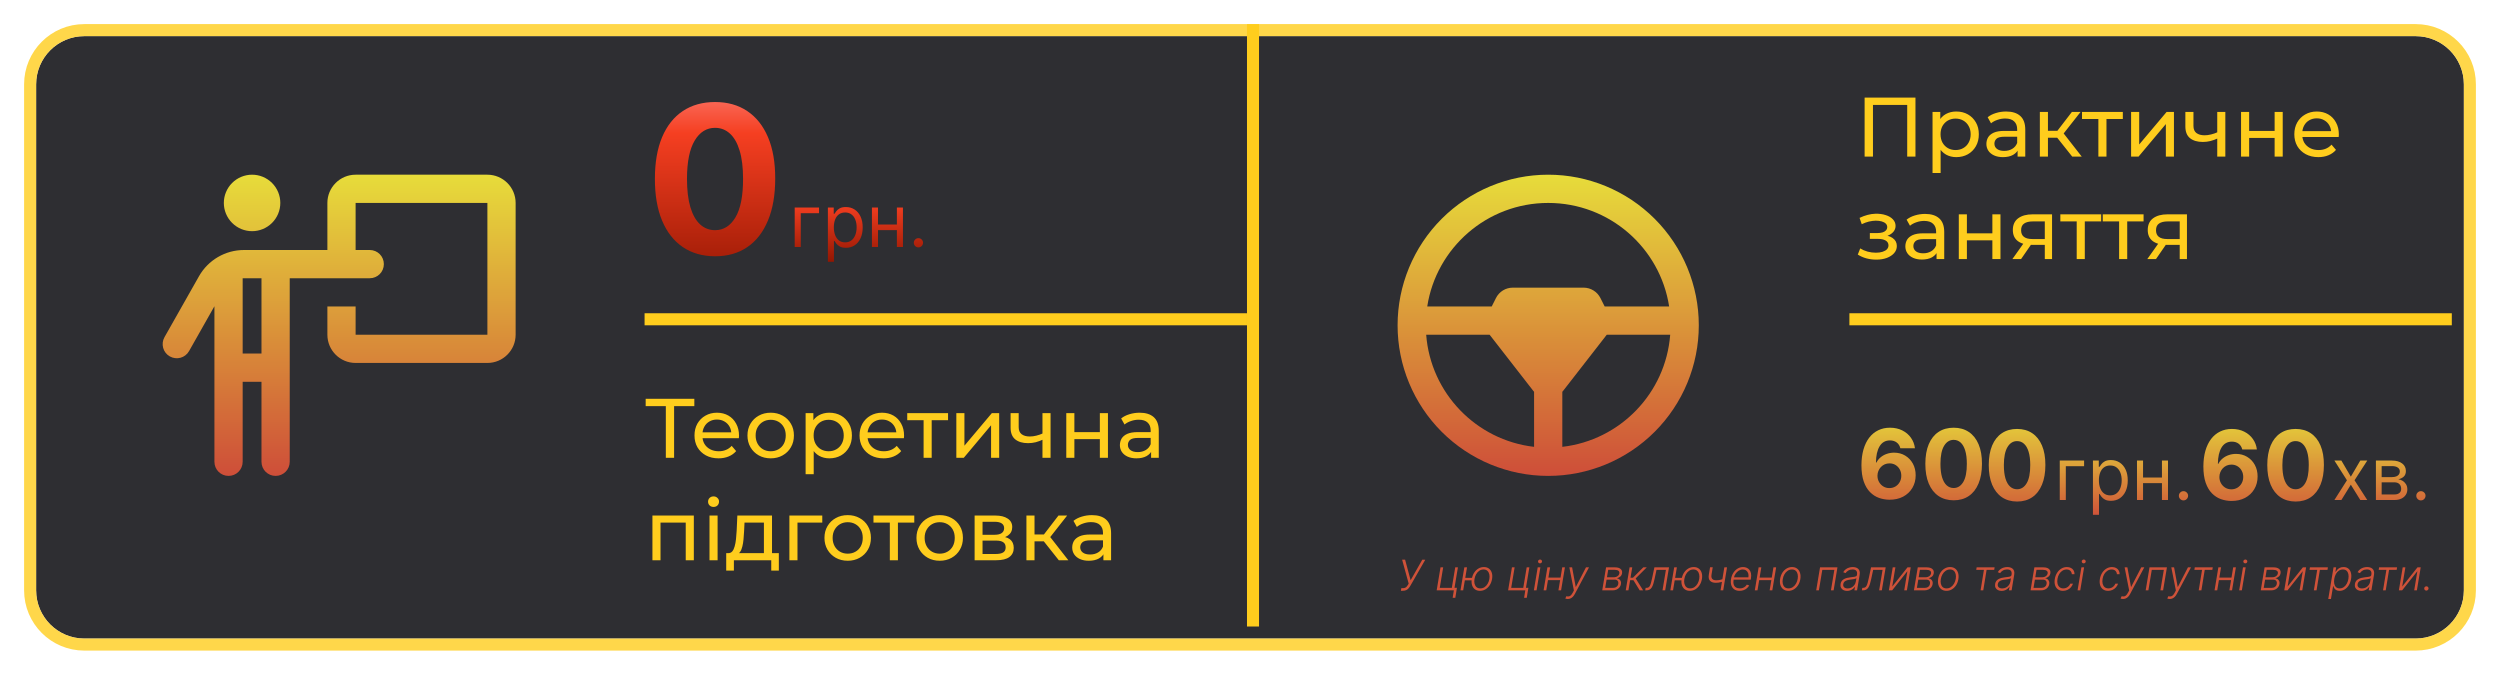 <svg width="415" height="112" viewBox="0 0 415 112" fill="none" xmlns="http://www.w3.org/2000/svg">
<g clip-path="url(#clip0_8_2)">
<g filter="url(#filter0_d_8_2)">
<path d="M401 4H14C9.582 4 6 7.582 6 12V96C6 100.418 9.582 104 14 104H401C405.418 104 409 100.418 409 96V12C409 7.582 405.418 4 401 4Z" fill="#2E2E32"/>
<path d="M401 3H14C9.029 3 5 7.029 5 12V96C5 100.971 9.029 105 14 105H401C405.971 105 410 100.971 410 96V12C410 7.029 405.971 3 401 3Z" stroke="#FFCD1D" stroke-opacity="0.8" stroke-width="2"/>
</g>
<path d="M208 4V104" stroke="#FFCD1D" stroke-width="2"/>
<path d="M107 53H207" stroke="#FFCD1D" stroke-width="2"/>
<path d="M307 53H407" stroke="#FFCD1D" stroke-width="2"/>
<path d="M309.526 26V16.2H317.968V26H316.596V17.054L316.932 17.418H310.562L310.912 17.054V26H309.526ZM324.734 26.084C324.118 26.084 323.553 25.944 323.04 25.664C322.536 25.375 322.13 24.95 321.822 24.39C321.523 23.83 321.374 23.13 321.374 22.29C321.374 21.45 321.519 20.75 321.808 20.19C322.107 19.63 322.508 19.21 323.012 18.93C323.525 18.65 324.099 18.51 324.734 18.51C325.462 18.51 326.106 18.669 326.666 18.986C327.226 19.303 327.669 19.747 327.996 20.316C328.323 20.876 328.486 21.534 328.486 22.29C328.486 23.046 328.323 23.709 327.996 24.278C327.669 24.847 327.226 25.291 326.666 25.608C326.106 25.925 325.462 26.084 324.734 26.084ZM320.8 28.716V18.58H322.088V20.582L322.004 22.304L322.144 24.026V28.716H320.8ZM324.622 24.908C325.098 24.908 325.523 24.801 325.896 24.586C326.279 24.371 326.577 24.068 326.792 23.676C327.016 23.275 327.128 22.813 327.128 22.29C327.128 21.758 327.016 21.301 326.792 20.918C326.577 20.526 326.279 20.223 325.896 20.008C325.523 19.793 325.098 19.686 324.622 19.686C324.155 19.686 323.731 19.793 323.348 20.008C322.975 20.223 322.676 20.526 322.452 20.918C322.237 21.301 322.13 21.758 322.13 22.29C322.13 22.813 322.237 23.275 322.452 23.676C322.676 24.068 322.975 24.371 323.348 24.586C323.731 24.801 324.155 24.908 324.622 24.908ZM334.92 26V24.432L334.85 24.138V21.464C334.85 20.895 334.682 20.456 334.346 20.148C334.02 19.831 333.525 19.672 332.862 19.672C332.424 19.672 331.994 19.747 331.574 19.896C331.154 20.036 330.8 20.227 330.51 20.47L329.95 19.462C330.333 19.154 330.79 18.921 331.322 18.762C331.864 18.594 332.428 18.51 333.016 18.51C334.034 18.51 334.818 18.757 335.368 19.252C335.919 19.747 336.194 20.503 336.194 21.52V26H334.92ZM332.484 26.084C331.934 26.084 331.448 25.991 331.028 25.804C330.618 25.617 330.3 25.361 330.076 25.034C329.852 24.698 329.74 24.32 329.74 23.9C329.74 23.499 329.834 23.135 330.02 22.808C330.216 22.481 330.529 22.22 330.958 22.024C331.397 21.828 331.985 21.73 332.722 21.73H335.074V22.696H332.778C332.106 22.696 331.654 22.808 331.42 23.032C331.187 23.256 331.07 23.527 331.07 23.844C331.07 24.208 331.215 24.502 331.504 24.726C331.794 24.941 332.195 25.048 332.708 25.048C333.212 25.048 333.651 24.936 334.024 24.712C334.407 24.488 334.682 24.161 334.85 23.732L335.116 24.656C334.939 25.095 334.626 25.445 334.178 25.706C333.73 25.958 333.166 26.084 332.484 26.084ZM343.991 26L341.121 22.388L342.227 21.716L345.573 26H343.991ZM338.615 26V18.58H339.959V26H338.615ZM339.553 22.864V21.716H342.003V22.864H339.553ZM342.339 22.444L341.093 22.276L343.935 18.58H345.377L342.339 22.444ZM348.329 26V19.406L348.665 19.756H345.613V18.58H352.389V19.756H349.351L349.673 19.406V26H348.329ZM353.763 26V18.58H355.107V23.984L359.657 18.58H360.875V26H359.531V20.596L354.995 26H353.763ZM368.16 22.962C367.768 23.149 367.362 23.298 366.942 23.41C366.531 23.513 366.106 23.564 365.668 23.564C364.772 23.564 364.062 23.354 363.54 22.934C363.026 22.514 362.77 21.865 362.77 20.988V18.58H364.114V20.904C364.114 21.436 364.277 21.828 364.604 22.08C364.94 22.332 365.388 22.458 365.948 22.458C366.302 22.458 366.666 22.411 367.04 22.318C367.422 22.225 367.796 22.094 368.16 21.926V22.962ZM368.062 26V18.58H369.406V26H368.062ZM372.015 26V18.58H373.359V21.73H377.587V18.58H378.931V26H377.587V22.892H373.359V26H372.015ZM384.848 26.084C384.055 26.084 383.355 25.921 382.748 25.594C382.151 25.267 381.684 24.819 381.348 24.25C381.022 23.681 380.858 23.027 380.858 22.29C380.858 21.553 381.017 20.899 381.334 20.33C381.661 19.761 382.104 19.317 382.664 19C383.234 18.673 383.873 18.51 384.582 18.51C385.301 18.51 385.936 18.669 386.486 18.986C387.037 19.303 387.466 19.751 387.774 20.33C388.092 20.899 388.25 21.567 388.25 22.332C388.25 22.388 388.246 22.453 388.236 22.528C388.236 22.603 388.232 22.673 388.222 22.738H381.908V21.772H387.522L386.976 22.108C386.986 21.632 386.888 21.207 386.682 20.834C386.477 20.461 386.192 20.171 385.828 19.966C385.474 19.751 385.058 19.644 384.582 19.644C384.116 19.644 383.7 19.751 383.336 19.966C382.972 20.171 382.688 20.465 382.482 20.848C382.277 21.221 382.174 21.651 382.174 22.136V22.36C382.174 22.855 382.286 23.298 382.51 23.69C382.744 24.073 383.066 24.371 383.476 24.586C383.887 24.801 384.358 24.908 384.89 24.908C385.329 24.908 385.726 24.833 386.08 24.684C386.444 24.535 386.762 24.311 387.032 24.012L387.774 24.88C387.438 25.272 387.018 25.571 386.514 25.776C386.02 25.981 385.464 26.084 384.848 26.084ZM311.472 43.098C310.912 43.098 310.361 43.028 309.82 42.888C309.288 42.739 308.812 42.529 308.392 42.258L308.798 41.236C309.153 41.46 309.559 41.637 310.016 41.768C310.473 41.889 310.935 41.95 311.402 41.95C311.831 41.95 312.2 41.899 312.508 41.796C312.825 41.693 313.068 41.553 313.236 41.376C313.404 41.189 313.488 40.975 313.488 40.732C313.488 40.387 313.334 40.121 313.026 39.934C312.718 39.747 312.289 39.654 311.738 39.654H310.394V38.688H311.654C311.981 38.688 312.265 38.651 312.508 38.576C312.751 38.501 312.937 38.389 313.068 38.24C313.208 38.081 313.278 37.899 313.278 37.694C313.278 37.47 313.199 37.279 313.04 37.12C312.881 36.961 312.657 36.84 312.368 36.756C312.088 36.672 311.757 36.63 311.374 36.63C311.001 36.639 310.618 36.691 310.226 36.784C309.843 36.877 309.451 37.022 309.05 37.218L308.686 36.168C309.134 35.953 309.573 35.79 310.002 35.678C310.441 35.557 310.875 35.491 311.304 35.482C311.948 35.463 312.522 35.538 313.026 35.706C313.53 35.865 313.927 36.098 314.216 36.406C314.515 36.714 314.664 37.078 314.664 37.498C314.664 37.853 314.552 38.17 314.328 38.45C314.104 38.721 313.805 38.935 313.432 39.094C313.059 39.253 312.629 39.332 312.144 39.332L312.2 39.01C313.031 39.01 313.684 39.173 314.16 39.5C314.636 39.827 314.874 40.27 314.874 40.83C314.874 41.278 314.725 41.675 314.426 42.02C314.127 42.356 313.721 42.622 313.208 42.818C312.704 43.005 312.125 43.098 311.472 43.098ZM321.467 43V41.432L321.397 41.138V38.464C321.397 37.895 321.229 37.456 320.893 37.148C320.567 36.831 320.072 36.672 319.409 36.672C318.971 36.672 318.541 36.747 318.121 36.896C317.701 37.036 317.347 37.227 317.057 37.47L316.497 36.462C316.88 36.154 317.337 35.921 317.869 35.762C318.411 35.594 318.975 35.51 319.563 35.51C320.581 35.51 321.365 35.757 321.915 36.252C322.466 36.747 322.741 37.503 322.741 38.52V43H321.467ZM319.031 43.084C318.481 43.084 317.995 42.991 317.575 42.804C317.165 42.617 316.847 42.361 316.623 42.034C316.399 41.698 316.287 41.32 316.287 40.9C316.287 40.499 316.381 40.135 316.567 39.808C316.763 39.481 317.076 39.22 317.505 39.024C317.944 38.828 318.532 38.73 319.269 38.73H321.621V39.696H319.325C318.653 39.696 318.201 39.808 317.967 40.032C317.734 40.256 317.617 40.527 317.617 40.844C317.617 41.208 317.762 41.502 318.051 41.726C318.341 41.941 318.742 42.048 319.255 42.048C319.759 42.048 320.198 41.936 320.571 41.712C320.954 41.488 321.229 41.161 321.397 40.732L321.663 41.656C321.486 42.095 321.173 42.445 320.725 42.706C320.277 42.958 319.713 43.084 319.031 43.084ZM325.161 43V35.58H326.505V38.73H330.733V35.58H332.077V43H330.733V39.892H326.505V43H325.161ZM339.437 43V40.396L339.647 40.648H337.281C336.291 40.648 335.517 40.438 334.957 40.018C334.406 39.598 334.131 38.987 334.131 38.184C334.131 37.325 334.425 36.677 335.013 36.238C335.61 35.799 336.403 35.58 337.393 35.58H340.641V43H339.437ZM334.061 43L336.077 40.158H337.463L335.503 43H334.061ZM339.437 39.976V36.378L339.647 36.756H337.435C336.819 36.756 336.343 36.873 336.007 37.106C335.671 37.33 335.503 37.703 335.503 38.226C335.503 39.197 336.128 39.682 337.379 39.682H339.647L339.437 39.976ZM344.733 43V36.406L345.069 36.756H342.017V35.58H348.793V36.756H345.755L346.077 36.406V43H344.733ZM351.774 43V36.406L352.11 36.756H349.058V35.58H355.834V36.756H352.796L353.118 36.406V43H351.774ZM361.831 43V40.396L362.041 40.648H359.675C358.686 40.648 357.911 40.438 357.351 40.018C356.801 39.598 356.525 38.987 356.525 38.184C356.525 37.325 356.819 36.677 357.407 36.238C358.005 35.799 358.798 35.58 359.787 35.58H363.035V43H361.831ZM356.455 43L358.471 40.158H359.857L357.897 43H356.455ZM361.831 39.976V36.378L362.041 36.756H359.829C359.213 36.756 358.737 36.873 358.401 37.106C358.065 37.33 357.897 37.703 357.897 38.226C357.897 39.197 358.523 39.682 359.773 39.682H362.041L361.831 39.976Z" fill="#FFCD1D"/>
<path d="M345.96 76.454V77.392H342.926V83H341.92V76.454H345.96ZM347.428 85.454V76.454H348.4V77.494H348.519C348.593 77.381 348.695 77.236 348.826 77.06C348.96 76.881 349.15 76.722 349.397 76.582C349.647 76.44 349.985 76.369 350.411 76.369C350.962 76.369 351.448 76.507 351.869 76.783C352.289 77.058 352.617 77.449 352.853 77.954C353.089 78.46 353.207 79.057 353.207 79.744C353.207 80.438 353.089 81.038 352.853 81.547C352.617 82.053 352.29 82.445 351.873 82.723C351.455 82.999 350.974 83.136 350.428 83.136C350.008 83.136 349.671 83.067 349.418 82.928C349.165 82.785 348.971 82.625 348.835 82.446C348.698 82.264 348.593 82.114 348.519 81.994H348.434V85.454H347.428ZM348.417 79.727C348.417 80.222 348.489 80.658 348.634 81.035C348.779 81.41 348.991 81.704 349.269 81.918C349.548 82.128 349.888 82.233 350.292 82.233C350.712 82.233 351.063 82.122 351.344 81.901C351.629 81.676 351.842 81.375 351.984 80.997C352.129 80.617 352.201 80.193 352.201 79.727C352.201 79.267 352.13 78.852 351.988 78.483C351.849 78.111 351.637 77.817 351.353 77.601C351.072 77.382 350.718 77.273 350.292 77.273C349.883 77.273 349.539 77.376 349.261 77.584C348.982 77.788 348.772 78.075 348.63 78.445C348.488 78.811 348.417 79.239 348.417 79.727ZM359.121 79.267V80.204H355.508V79.267H359.121ZM355.746 76.454V83H354.741V76.454H355.746ZM359.888 76.454V83H358.883V76.454H359.888ZM362.458 83.068C362.248 83.068 362.067 82.993 361.917 82.842C361.766 82.692 361.691 82.511 361.691 82.301C361.691 82.091 361.766 81.91 361.917 81.76C362.067 81.609 362.248 81.534 362.458 81.534C362.668 81.534 362.849 81.609 362.999 81.76C363.15 81.91 363.225 82.091 363.225 82.301C363.225 82.44 363.19 82.568 363.119 82.685C363.05 82.801 362.958 82.895 362.842 82.966C362.728 83.034 362.6 83.068 362.458 83.068Z" fill="url(#paint0_linear_8_2)"/>
<path d="M388.67 76.454L390.239 79.131L391.807 76.454H392.966L390.852 79.727L392.966 83H391.807L390.239 80.46L388.67 83H387.511L389.591 79.727L387.511 76.454H388.67ZM394.401 83V76.454H397.077C397.782 76.454 398.341 76.614 398.756 76.932C399.171 77.25 399.378 77.671 399.378 78.193C399.378 78.591 399.26 78.899 399.025 79.118C398.789 79.334 398.486 79.48 398.117 79.557C398.358 79.591 398.593 79.676 398.82 79.812C399.05 79.949 399.24 80.136 399.391 80.375C399.542 80.611 399.617 80.901 399.617 81.244C399.617 81.579 399.532 81.879 399.361 82.144C399.191 82.408 398.946 82.617 398.628 82.77C398.31 82.923 397.929 83 397.486 83H394.401ZM395.355 82.079H397.486C397.833 82.079 398.104 81.997 398.3 81.832C398.496 81.668 398.594 81.443 398.594 81.159C398.594 80.821 398.496 80.555 398.3 80.362C398.104 80.166 397.833 80.068 397.486 80.068H395.355V82.079ZM395.355 79.199H397.077C397.347 79.199 397.578 79.162 397.772 79.088C397.965 79.011 398.113 78.903 398.215 78.764C398.32 78.622 398.373 78.454 398.373 78.261C398.373 77.986 398.257 77.77 398.027 77.614C397.797 77.454 397.48 77.375 397.077 77.375H395.355V79.199ZM401.872 83.068C401.662 83.068 401.482 82.993 401.331 82.842C401.18 82.692 401.105 82.511 401.105 82.301C401.105 82.091 401.18 81.91 401.331 81.76C401.482 81.609 401.662 81.534 401.872 81.534C402.082 81.534 402.263 81.609 402.413 81.76C402.564 81.91 402.639 82.091 402.639 82.301C402.639 82.44 402.604 82.568 402.533 82.685C402.464 82.801 402.372 82.895 402.256 82.966C402.142 83.034 402.014 83.068 401.872 83.068Z" fill="url(#paint1_linear_8_2)"/>
<path d="M334.834 83.256C333.857 83.252 333.016 83.011 332.311 82.534C331.61 82.057 331.071 81.365 330.692 80.46C330.317 79.555 330.131 78.466 330.135 77.193C330.135 75.924 330.322 74.843 330.697 73.949C331.076 73.055 331.616 72.375 332.317 71.909C333.021 71.439 333.86 71.204 334.834 71.204C335.807 71.204 336.644 71.439 337.345 71.909C338.05 72.379 338.591 73.061 338.97 73.954C339.349 74.845 339.536 75.924 339.533 77.193C339.533 78.47 339.343 79.561 338.964 80.466C338.589 81.371 338.052 82.062 337.351 82.54C336.65 83.017 335.811 83.256 334.834 83.256ZM334.834 81.216C335.5 81.216 336.033 80.881 336.43 80.21C336.828 79.54 337.025 78.534 337.021 77.193C337.021 76.311 336.93 75.576 336.749 74.989C336.571 74.401 336.317 73.96 335.987 73.665C335.661 73.369 335.277 73.222 334.834 73.222C334.171 73.222 333.641 73.553 333.243 74.216C332.845 74.879 332.644 75.871 332.641 77.193C332.641 78.087 332.73 78.833 332.908 79.432C333.089 80.026 333.345 80.474 333.675 80.773C334.004 81.068 334.391 81.216 334.834 81.216Z" fill="url(#paint2_linear_8_2)"/>
<path d="M370.409 83.159C369.811 83.155 369.233 83.055 368.676 82.858C368.123 82.661 367.627 82.341 367.188 81.898C366.748 81.454 366.4 80.867 366.142 80.136C365.888 79.405 365.761 78.508 365.761 77.443C365.765 76.466 365.877 75.593 366.097 74.824C366.32 74.051 366.638 73.396 367.051 72.858C367.468 72.32 367.966 71.911 368.545 71.631C369.125 71.347 369.775 71.204 370.494 71.204C371.271 71.204 371.956 71.356 372.551 71.659C373.146 71.958 373.623 72.365 373.983 72.881C374.347 73.396 374.566 73.974 374.642 74.614H372.216C372.121 74.208 371.922 73.89 371.619 73.659C371.316 73.428 370.941 73.312 370.494 73.312C369.737 73.312 369.161 73.642 368.767 74.301C368.377 74.96 368.178 75.856 368.17 76.989H368.25C368.424 76.644 368.659 76.35 368.955 76.108C369.254 75.862 369.593 75.674 369.972 75.546C370.354 75.413 370.758 75.347 371.182 75.347C371.871 75.347 372.485 75.51 373.023 75.835C373.561 76.157 373.985 76.6 374.295 77.165C374.606 77.729 374.761 78.375 374.761 79.102C374.761 79.89 374.578 80.591 374.21 81.204C373.847 81.818 373.337 82.299 372.682 82.648C372.03 82.992 371.273 83.163 370.409 83.159ZM370.398 81.227C370.777 81.227 371.116 81.136 371.415 80.954C371.714 80.773 371.949 80.526 372.119 80.216C372.29 79.905 372.375 79.557 372.375 79.171C372.375 78.784 372.29 78.438 372.119 78.131C371.953 77.824 371.722 77.579 371.426 77.398C371.131 77.216 370.794 77.125 370.415 77.125C370.131 77.125 369.867 77.178 369.625 77.284C369.386 77.39 369.176 77.538 368.994 77.727C368.816 77.917 368.676 78.136 368.574 78.386C368.472 78.633 368.42 78.896 368.42 79.176C368.42 79.551 368.506 79.894 368.676 80.204C368.85 80.515 369.085 80.763 369.381 80.949C369.68 81.135 370.019 81.227 370.398 81.227ZM381.068 83.256C380.091 83.252 379.25 83.011 378.545 82.534C377.845 82.057 377.305 81.365 376.926 80.46C376.551 79.555 376.366 78.466 376.369 77.193C376.369 75.924 376.557 74.843 376.932 73.949C377.311 73.055 377.85 72.375 378.551 71.909C379.256 71.439 380.095 71.204 381.068 71.204C382.042 71.204 382.879 71.439 383.58 71.909C384.284 72.379 384.826 73.061 385.205 73.954C385.583 74.845 385.771 75.924 385.767 77.193C385.767 78.47 385.578 79.561 385.199 80.466C384.824 81.371 384.286 82.062 383.585 82.54C382.884 83.017 382.045 83.256 381.068 83.256ZM381.068 81.216C381.735 81.216 382.267 80.881 382.665 80.21C383.063 79.54 383.259 78.534 383.256 77.193C383.256 76.311 383.165 75.576 382.983 74.989C382.805 74.401 382.551 73.96 382.222 73.665C381.896 73.369 381.511 73.222 381.068 73.222C380.405 73.222 379.875 73.553 379.477 74.216C379.08 74.879 378.879 75.871 378.875 77.193C378.875 78.087 378.964 78.833 379.142 79.432C379.324 80.026 379.58 80.474 379.909 80.773C380.239 81.068 380.625 81.216 381.068 81.216Z" fill="url(#paint3_linear_8_2)"/>
<path d="M313.648 82.955C313.05 82.951 312.472 82.85 311.915 82.653C311.362 82.457 310.866 82.136 310.427 81.693C309.987 81.25 309.639 80.663 309.381 79.932C309.127 79.201 309 78.303 309 77.239C309.004 76.261 309.116 75.388 309.336 74.619C309.559 73.847 309.877 73.191 310.29 72.653C310.707 72.116 311.205 71.707 311.784 71.426C312.364 71.142 313.014 71 313.733 71C314.51 71 315.195 71.152 315.79 71.455C316.385 71.754 316.862 72.161 317.222 72.676C317.586 73.191 317.805 73.769 317.881 74.409H315.455C315.36 74.004 315.161 73.686 314.858 73.455C314.555 73.224 314.18 73.108 313.733 73.108C312.976 73.108 312.4 73.438 312.006 74.097C311.616 74.756 311.417 75.652 311.409 76.784H311.489C311.663 76.439 311.898 76.146 312.194 75.903C312.493 75.657 312.832 75.47 313.211 75.341C313.593 75.208 313.997 75.142 314.421 75.142C315.11 75.142 315.724 75.305 316.262 75.631C316.8 75.953 317.224 76.396 317.534 76.96C317.845 77.525 318 78.171 318 78.898C318 79.686 317.817 80.386 317.449 81C317.086 81.614 316.576 82.095 315.921 82.443C315.269 82.788 314.512 82.958 313.648 82.955ZM313.637 81.023C314.016 81.023 314.355 80.932 314.654 80.75C314.953 80.568 315.188 80.322 315.358 80.011C315.529 79.701 315.614 79.352 315.614 78.966C315.614 78.58 315.529 78.233 315.358 77.926C315.192 77.619 314.961 77.375 314.665 77.193C314.37 77.011 314.033 76.921 313.654 76.921C313.37 76.921 313.106 76.974 312.864 77.08C312.625 77.186 312.415 77.333 312.233 77.523C312.055 77.712 311.915 77.932 311.813 78.182C311.711 78.428 311.659 78.691 311.659 78.972C311.659 79.347 311.745 79.689 311.915 80C312.089 80.311 312.324 80.559 312.62 80.744C312.919 80.93 313.258 81.023 313.637 81.023ZM324.307 83.051C323.33 83.047 322.489 82.807 321.784 82.33C321.084 81.852 320.544 81.161 320.165 80.256C319.79 79.35 319.605 78.261 319.608 76.989C319.608 75.72 319.796 74.638 320.171 73.744C320.55 72.85 321.089 72.171 321.79 71.705C322.495 71.235 323.334 71 324.307 71C325.281 71 326.118 71.235 326.819 71.705C327.523 72.174 328.065 72.856 328.444 73.75C328.822 74.64 329.01 75.72 329.006 76.989C329.006 78.265 328.817 79.356 328.438 80.261C328.063 81.167 327.525 81.858 326.824 82.335C326.123 82.812 325.284 83.051 324.307 83.051ZM324.307 81.011C324.974 81.011 325.506 80.676 325.904 80.006C326.302 79.335 326.498 78.33 326.495 76.989C326.495 76.106 326.404 75.371 326.222 74.784C326.044 74.197 325.79 73.756 325.461 73.46C325.135 73.165 324.75 73.017 324.307 73.017C323.644 73.017 323.114 73.349 322.716 74.011C322.319 74.674 322.118 75.667 322.114 76.989C322.114 77.883 322.203 78.629 322.381 79.227C322.563 79.822 322.819 80.269 323.148 80.568C323.478 80.864 323.864 81.011 324.307 81.011Z" fill="url(#paint4_linear_8_2)"/>
<path d="M254.656 65.035V74.176C245.057 73.072 237.488 65.269 236.746 55.562H247.273L254.529 64.889C254.568 64.938 254.607 64.986 254.656 65.035ZM259.344 65.035C259.383 64.986 259.432 64.938 259.471 64.889L266.727 55.562H277.254C276.512 65.269 268.953 73.072 259.344 74.176V65.035ZM266.375 50.875L265.672 49.478C265.145 48.424 264.061 47.75 262.879 47.75H251.121C249.939 47.75 248.855 48.414 248.328 49.478L247.625 50.875H236.922C238.426 41.139 246.844 33.688 257 33.688C267.156 33.688 275.574 41.139 277.078 50.875H266.375ZM257 79C263.63 79 269.989 76.366 274.678 71.678C279.366 66.989 282 60.63 282 54C282 47.37 279.366 41.011 274.678 36.322C269.989 31.634 263.63 29 257 29C250.37 29 244.011 31.634 239.322 36.322C234.634 41.011 232 47.37 232 54C232 60.63 234.634 66.989 239.322 71.678C244.011 76.366 250.37 79 257 79Z" fill="url(#paint5_linear_8_2)"/>
<path d="M232.547 98.07L232.622 97.635H232.878C233.022 97.635 233.144 97.613 233.246 97.57C233.347 97.525 233.434 97.462 233.509 97.381C233.584 97.298 233.654 97.2 233.72 97.085L233.84 96.876L232.751 92.909H233.248L234.163 96.322L236.102 92.909L236.599 92.912L234.128 97.224C234.027 97.398 233.922 97.548 233.812 97.674C233.703 97.8 233.57 97.898 233.415 97.968C233.259 98.036 233.059 98.07 232.816 98.07H232.547ZM242.014 94.182L241.447 97.58H241.85L241.584 99.235H241.141L241.34 98H238.486L239.123 94.182H239.568L239.001 97.582H241.002L241.569 94.182H242.014ZM244.762 95.922L244.695 96.34H242.791L242.861 95.922H244.762ZM243.524 94.182L242.888 98H242.441L243.079 94.182H243.524ZM245.675 98.079C245.345 98.079 245.066 97.996 244.839 97.829C244.614 97.661 244.454 97.429 244.36 97.132C244.267 96.834 244.253 96.49 244.32 96.101C244.384 95.711 244.512 95.369 244.703 95.074C244.895 94.778 245.13 94.546 245.409 94.381C245.689 94.213 245.993 94.13 246.321 94.13C246.652 94.13 246.931 94.213 247.156 94.381C247.383 94.548 247.544 94.781 247.638 95.079C247.733 95.377 247.747 95.722 247.681 96.113C247.616 96.501 247.488 96.842 247.295 97.137C247.103 97.432 246.867 97.664 246.587 97.831C246.308 97.997 246.004 98.079 245.675 98.079ZM245.734 97.674C246.001 97.674 246.238 97.603 246.445 97.461C246.654 97.318 246.825 97.127 246.96 96.889C247.096 96.65 247.188 96.388 247.236 96.101C247.282 95.817 247.277 95.557 247.221 95.32C247.164 95.082 247.057 94.891 246.898 94.749C246.738 94.604 246.528 94.532 246.266 94.532C246.001 94.532 245.764 94.605 245.555 94.751C245.346 94.895 245.174 95.088 245.038 95.328C244.902 95.566 244.811 95.828 244.765 96.113C244.715 96.398 244.718 96.659 244.775 96.896C244.833 97.132 244.941 97.32 245.1 97.463C245.261 97.604 245.472 97.674 245.734 97.674ZM253.874 94.182L253.307 97.58H253.71L253.444 99.235H253.001L253.2 98H250.347L250.983 94.182H251.428L250.861 97.582H252.862L253.429 94.182H253.874ZM254.622 98L255.258 94.182H255.703L255.066 98H254.622ZM255.641 93.518C255.548 93.518 255.469 93.487 255.405 93.424C255.342 93.361 255.311 93.284 255.313 93.195C255.316 93.11 255.35 93.037 255.415 92.976C255.481 92.913 255.559 92.882 255.648 92.882C255.741 92.882 255.82 92.914 255.884 92.979C255.949 93.042 255.98 93.118 255.976 93.207C255.975 93.292 255.941 93.365 255.874 93.426C255.808 93.487 255.73 93.518 255.641 93.518ZM259.162 95.885L259.095 96.302H256.848L256.918 95.885H259.162ZM257.316 94.182L256.679 98H256.237L256.871 94.182H257.316ZM259.776 94.182L259.14 98H258.698L259.331 94.182H259.776ZM260.256 99.432C260.168 99.432 260.087 99.424 260.012 99.407C259.939 99.39 259.882 99.372 259.84 99.352L260.027 98.962C260.166 99.01 260.294 99.025 260.41 99.007C260.527 98.99 260.639 98.934 260.745 98.838C260.851 98.742 260.956 98.598 261.059 98.408L261.267 98.02L260.512 94.182H260.972L261.568 97.423H261.6L263.273 94.182H263.773L261.424 98.599C261.323 98.79 261.211 98.946 261.088 99.069C260.967 99.192 260.836 99.283 260.696 99.342C260.556 99.402 260.41 99.432 260.256 99.432ZM265.971 98L266.607 94.182H268.111C268.512 94.182 268.816 94.271 269.024 94.45C269.231 94.628 269.309 94.865 269.26 95.164C269.222 95.391 269.126 95.57 268.974 95.703C268.821 95.836 268.631 95.931 268.402 95.989C268.543 96.014 268.67 96.068 268.782 96.151C268.897 96.233 268.982 96.344 269.039 96.481C269.095 96.617 269.107 96.779 269.076 96.966C269.043 97.166 268.964 97.345 268.84 97.5C268.715 97.656 268.555 97.779 268.36 97.868C268.166 97.956 267.944 98 267.694 98H265.971ZM266.463 97.59H267.763C267.995 97.59 268.19 97.529 268.347 97.408C268.507 97.287 268.601 97.127 268.631 96.929C268.669 96.713 268.634 96.542 268.526 96.414C268.419 96.287 268.257 96.223 268.042 96.223H266.692L266.463 97.59ZM266.754 95.83H267.86C268.029 95.83 268.182 95.803 268.318 95.75C268.454 95.696 268.565 95.619 268.651 95.522C268.739 95.422 268.792 95.308 268.812 95.179C268.844 94.995 268.792 94.851 268.656 94.749C268.521 94.644 268.317 94.592 268.042 94.592H266.96L266.754 95.83ZM269.874 98L270.511 94.182H270.953L270.665 95.9H271.075L272.783 94.182H273.359L271.52 96.019L272.758 98H272.191L271.152 96.317H270.6L270.317 98H269.874ZM273.108 98L273.178 97.582H273.297C273.433 97.582 273.547 97.558 273.638 97.508C273.731 97.456 273.81 97.37 273.877 97.249C273.944 97.128 274.007 96.963 274.065 96.755C274.123 96.546 274.186 96.284 274.252 95.969L274.63 94.182H277.056L276.419 98H275.975L276.541 94.599H274.98L274.657 96.118C274.591 96.428 274.52 96.701 274.446 96.936C274.373 97.171 274.286 97.368 274.185 97.525C274.084 97.683 273.959 97.801 273.812 97.881C273.664 97.96 273.483 98 273.267 98H273.108ZM279.598 95.922L279.531 96.34H277.627L277.697 95.922H279.598ZM278.36 94.182L277.724 98H277.276L277.915 94.182H278.36ZM280.51 98.079C280.181 98.079 279.902 97.996 279.675 97.829C279.45 97.661 279.29 97.429 279.195 97.132C279.103 96.834 279.089 96.49 279.156 96.101C279.22 95.711 279.348 95.369 279.539 95.074C279.731 94.778 279.966 94.546 280.244 94.381C280.525 94.213 280.829 94.13 281.157 94.13C281.488 94.13 281.767 94.213 281.992 94.381C282.219 94.548 282.38 94.781 282.474 95.079C282.569 95.377 282.583 95.722 282.517 96.113C282.452 96.501 282.323 96.842 282.131 97.137C281.939 97.432 281.703 97.664 281.423 97.831C281.144 97.997 280.84 98.079 280.51 98.079ZM280.57 97.674C280.837 97.674 281.074 97.603 281.281 97.461C281.49 97.318 281.661 97.127 281.796 96.889C281.932 96.65 282.023 96.388 282.072 96.101C282.118 95.817 282.113 95.557 282.057 95.32C282 95.082 281.893 94.891 281.733 94.749C281.574 94.604 281.364 94.532 281.102 94.532C280.837 94.532 280.6 94.605 280.391 94.751C280.182 94.895 280.01 95.088 279.874 95.328C279.738 95.566 279.647 95.828 279.601 96.113C279.551 96.398 279.554 96.659 279.611 96.896C279.669 97.132 279.777 97.32 279.936 97.463C280.097 97.604 280.308 97.674 280.57 97.674ZM286.684 94.182L286.055 98H285.61L286.239 94.182H286.684ZM286.209 96.069L286.14 96.491C285.977 96.546 285.825 96.592 285.682 96.63C285.54 96.668 285.399 96.697 285.26 96.717C285.12 96.736 284.974 96.745 284.82 96.745C284.394 96.743 284.076 96.633 283.868 96.414C283.659 96.194 283.591 95.861 283.664 95.415L283.868 94.169H284.312L284.109 95.415C284.074 95.627 284.083 95.8 284.136 95.934C284.189 96.069 284.279 96.168 284.407 96.233C284.535 96.296 284.691 96.327 284.877 96.327C285.114 96.327 285.339 96.304 285.553 96.257C285.767 96.211 285.985 96.148 286.209 96.069ZM288.765 98.079C288.408 98.079 288.114 97.997 287.882 97.831C287.65 97.664 287.488 97.432 287.395 97.137C287.302 96.841 287.288 96.499 287.353 96.113C287.417 95.729 287.545 95.387 287.735 95.089C287.926 94.789 288.161 94.555 288.441 94.386C288.721 94.215 289.026 94.13 289.354 94.13C289.561 94.13 289.755 94.168 289.935 94.244C290.116 94.319 290.269 94.434 290.395 94.59C290.523 94.744 290.612 94.938 290.661 95.174C290.711 95.407 290.709 95.684 290.656 96.004L290.621 96.223H287.638L287.701 95.832H290.234C290.275 95.587 290.263 95.367 290.199 95.171C290.134 94.976 290.024 94.821 289.868 94.706C289.714 94.59 289.523 94.532 289.294 94.532C289.06 94.532 288.839 94.598 288.63 94.729C288.423 94.86 288.248 95.03 288.103 95.241C287.961 95.45 287.869 95.672 287.827 95.909L287.778 96.203C287.725 96.526 287.731 96.797 287.798 97.016C287.864 97.233 287.984 97.397 288.158 97.508C288.332 97.619 288.555 97.674 288.827 97.674C289.009 97.674 289.174 97.646 289.321 97.59C289.469 97.534 289.597 97.458 289.707 97.364C289.816 97.267 289.904 97.162 289.97 97.048L290.365 97.185C290.281 97.345 290.162 97.494 290.007 97.63C289.855 97.766 289.674 97.875 289.463 97.958C289.254 98.039 289.021 98.079 288.765 98.079ZM294.224 95.885L294.157 96.302H291.91L291.979 95.885H294.224ZM292.377 94.182L291.741 98H291.298L291.932 94.182H292.377ZM294.838 94.182L294.202 98H293.759L294.393 94.182H294.838ZM296.881 98.079C296.546 98.079 296.264 97.995 296.036 97.826C295.807 97.655 295.645 97.419 295.551 97.118C295.456 96.816 295.441 96.468 295.504 96.073C295.567 95.689 295.692 95.351 295.879 95.059C296.068 94.766 296.3 94.538 296.575 94.376C296.85 94.212 297.149 94.13 297.472 94.13C297.809 94.13 298.09 94.215 298.317 94.386C298.546 94.556 298.708 94.793 298.802 95.094C298.898 95.396 298.915 95.745 298.852 96.141C298.789 96.523 298.663 96.861 298.474 97.152C298.285 97.442 298.053 97.669 297.778 97.834C297.505 97.998 297.205 98.079 296.881 98.079ZM296.886 97.674C297.157 97.674 297.399 97.602 297.612 97.458C297.825 97.312 298.002 97.118 298.141 96.876C298.28 96.633 298.374 96.365 298.422 96.073C298.467 95.795 298.462 95.539 298.407 95.305C298.352 95.072 298.247 94.885 298.091 94.744C297.935 94.603 297.728 94.532 297.47 94.532C297.2 94.532 296.958 94.606 296.744 94.754C296.53 94.899 296.354 95.095 296.214 95.34C296.075 95.584 295.982 95.851 295.936 96.141C295.89 96.421 295.893 96.677 295.946 96.909C296.001 97.141 296.106 97.326 296.262 97.466C296.419 97.605 296.627 97.674 296.886 97.674ZM301.489 98L302.125 94.182H305.016L304.38 98H303.935L304.502 94.599H302.5L301.934 98H301.489ZM306.608 98.087C306.377 98.087 306.174 98.042 305.999 97.953C305.823 97.862 305.692 97.731 305.606 97.56C305.521 97.388 305.498 97.179 305.536 96.934C305.569 96.745 305.632 96.586 305.725 96.456C305.82 96.327 305.939 96.221 306.083 96.138C306.227 96.054 306.393 95.987 306.58 95.939C306.768 95.891 306.971 95.855 307.192 95.83C307.407 95.803 307.591 95.78 307.744 95.76C307.896 95.74 308.015 95.709 308.099 95.666C308.184 95.623 308.234 95.553 308.251 95.457L308.266 95.368C308.309 95.107 308.269 94.903 308.146 94.754C308.024 94.603 307.818 94.527 307.53 94.527C307.255 94.527 307.016 94.589 306.814 94.711C306.613 94.832 306.464 94.974 306.366 95.136L305.974 94.985C306.093 94.776 306.24 94.609 306.414 94.485C306.588 94.359 306.774 94.269 306.973 94.214C307.172 94.158 307.368 94.13 307.562 94.13C307.708 94.13 307.856 94.149 308.007 94.187C308.158 94.225 308.293 94.291 308.412 94.386C308.533 94.478 308.622 94.609 308.678 94.776C308.736 94.942 308.745 95.152 308.703 95.407L308.271 98H307.828L307.93 97.396H307.903C307.833 97.509 307.737 97.618 307.614 97.724C307.493 97.83 307.348 97.917 307.179 97.985C307.01 98.053 306.82 98.087 306.608 98.087ZM306.719 97.682C306.955 97.682 307.168 97.63 307.358 97.525C307.551 97.421 307.708 97.282 307.831 97.11C307.955 96.936 308.034 96.745 308.069 96.536L308.161 95.984C308.125 96.016 308.065 96.044 307.982 96.069C307.901 96.093 307.809 96.116 307.706 96.136C307.605 96.154 307.503 96.17 307.401 96.183C307.299 96.196 307.21 96.208 307.132 96.218C306.912 96.244 306.719 96.286 306.555 96.342C306.393 96.398 306.263 96.476 306.165 96.576C306.067 96.673 306.006 96.799 305.981 96.954C305.943 97.186 305.994 97.365 306.133 97.493C306.274 97.619 306.469 97.682 306.719 97.682ZM309.072 98L309.142 97.582H309.261C309.397 97.582 309.511 97.558 309.602 97.508C309.695 97.456 309.774 97.37 309.84 97.249C309.908 97.128 309.971 96.963 310.029 96.755C310.087 96.546 310.149 96.284 310.216 95.969L310.594 94.182H313.02L312.383 98H311.938L312.505 94.599H310.944L310.621 96.118C310.555 96.428 310.484 96.701 310.41 96.936C310.337 97.171 310.25 97.368 310.149 97.525C310.048 97.683 309.923 97.801 309.776 97.881C309.628 97.96 309.447 98 309.231 98H309.072ZM314.108 97.371L316.643 94.182H317.18L316.544 98H316.101L316.628 94.811L314.098 98H313.556L314.192 94.182H314.635L314.108 97.371ZM317.712 98L318.349 94.182H319.853C320.254 94.182 320.558 94.271 320.765 94.45C320.972 94.628 321.051 94.865 321.001 95.164C320.963 95.391 320.868 95.57 320.715 95.703C320.563 95.836 320.372 95.931 320.143 95.989C320.284 96.014 320.411 96.068 320.524 96.151C320.638 96.233 320.723 96.344 320.78 96.481C320.836 96.617 320.849 96.779 320.817 96.966C320.784 97.166 320.705 97.345 320.581 97.5C320.457 97.656 320.297 97.779 320.101 97.868C319.907 97.956 319.685 98 319.435 98H317.712ZM318.204 97.59H319.505C319.737 97.59 319.931 97.529 320.089 97.408C320.248 97.287 320.342 97.127 320.372 96.929C320.41 96.713 320.375 96.542 320.268 96.414C320.16 96.287 319.998 96.223 319.783 96.223H318.433L318.204 97.59ZM318.495 95.83H319.601C319.771 95.83 319.923 95.803 320.059 95.75C320.195 95.696 320.306 95.619 320.392 95.522C320.48 95.422 320.534 95.308 320.554 95.179C320.585 94.995 320.533 94.851 320.397 94.749C320.263 94.644 320.058 94.592 319.783 94.592H318.702L318.495 95.83ZM323.117 98.079C322.782 98.079 322.501 97.995 322.272 97.826C322.043 97.655 321.882 97.419 321.787 97.118C321.693 96.816 321.677 96.468 321.74 96.073C321.803 95.689 321.928 95.351 322.115 95.059C322.304 94.766 322.536 94.538 322.811 94.376C323.086 94.212 323.385 94.13 323.709 94.13C324.045 94.13 324.327 94.215 324.554 94.386C324.782 94.556 324.944 94.793 325.039 95.094C325.135 95.396 325.151 95.745 325.088 96.141C325.025 96.523 324.899 96.861 324.71 97.152C324.521 97.442 324.289 97.669 324.014 97.834C323.741 97.998 323.442 98.079 323.117 98.079ZM323.122 97.674C323.394 97.674 323.636 97.602 323.848 97.458C324.062 97.312 324.238 97.118 324.377 96.876C324.517 96.633 324.61 96.365 324.658 96.073C324.703 95.795 324.698 95.539 324.643 95.305C324.589 95.072 324.483 94.885 324.328 94.744C324.172 94.603 323.965 94.532 323.706 94.532C323.436 94.532 323.194 94.606 322.98 94.754C322.767 94.899 322.59 95.095 322.451 95.34C322.312 95.584 322.219 95.851 322.172 96.141C322.126 96.421 322.129 96.677 322.182 96.909C322.237 97.141 322.342 97.326 322.498 97.466C322.655 97.605 322.863 97.674 323.122 97.674ZM328.056 94.599L328.123 94.182H331.106L331.039 94.599H329.776L329.222 98H328.777L329.331 94.599H328.056ZM332.263 98.087C332.033 98.087 331.83 98.042 331.654 97.953C331.478 97.862 331.347 97.731 331.261 97.56C331.177 97.388 331.153 97.179 331.191 96.934C331.225 96.745 331.288 96.586 331.38 96.456C331.475 96.327 331.594 96.221 331.738 96.138C331.883 96.054 332.048 95.987 332.236 95.939C332.423 95.891 332.627 95.855 332.847 95.83C333.062 95.803 333.246 95.78 333.399 95.76C333.551 95.74 333.67 95.709 333.754 95.666C333.839 95.623 333.889 95.553 333.906 95.457L333.921 95.368C333.964 95.107 333.924 94.903 333.802 94.754C333.679 94.603 333.473 94.527 333.185 94.527C332.91 94.527 332.671 94.589 332.469 94.711C332.269 94.832 332.12 94.974 332.022 95.136L331.629 94.985C331.748 94.776 331.895 94.609 332.069 94.485C332.243 94.359 332.429 94.269 332.628 94.214C332.827 94.158 333.024 94.13 333.217 94.13C333.363 94.13 333.512 94.149 333.662 94.187C333.813 94.225 333.948 94.291 334.068 94.386C334.189 94.478 334.277 94.609 334.334 94.776C334.392 94.942 334.4 95.152 334.358 95.407L333.926 98H333.483L333.585 97.396H333.558C333.488 97.509 333.392 97.618 333.27 97.724C333.149 97.83 333.004 97.917 332.835 97.985C332.666 98.053 332.475 98.087 332.263 98.087ZM332.375 97.682C332.61 97.682 332.823 97.63 333.014 97.525C333.206 97.421 333.363 97.282 333.486 97.11C333.61 96.936 333.69 96.745 333.725 96.536L333.816 95.984C333.78 96.016 333.72 96.044 333.638 96.069C333.556 96.093 333.464 96.116 333.362 96.136C333.261 96.154 333.159 96.17 333.056 96.183C332.955 96.196 332.865 96.208 332.787 96.218C332.567 96.244 332.375 96.286 332.211 96.342C332.048 96.398 331.918 96.476 331.82 96.576C331.723 96.673 331.661 96.799 331.636 96.954C331.598 97.186 331.649 97.365 331.788 97.493C331.929 97.619 332.124 97.682 332.375 97.682ZM337.072 98L337.708 94.182H339.212C339.613 94.182 339.917 94.271 340.124 94.45C340.331 94.628 340.41 94.865 340.36 95.164C340.322 95.391 340.227 95.57 340.074 95.703C339.922 95.836 339.731 95.931 339.503 95.989C339.644 96.014 339.77 96.068 339.883 96.151C339.997 96.233 340.083 96.344 340.139 96.481C340.195 96.617 340.208 96.779 340.176 96.966C340.143 97.166 340.065 97.345 339.94 97.5C339.816 97.656 339.656 97.779 339.46 97.868C339.267 97.956 339.045 98 338.794 98H337.072ZM337.564 97.59H338.864C339.096 97.59 339.291 97.529 339.448 97.408C339.607 97.287 339.702 97.127 339.731 96.929C339.77 96.713 339.735 96.542 339.627 96.414C339.519 96.287 339.358 96.223 339.142 96.223H337.793L337.564 97.59ZM337.855 95.83H338.961C339.13 95.83 339.282 95.803 339.418 95.75C339.554 95.696 339.665 95.619 339.751 95.522C339.839 95.422 339.893 95.308 339.913 95.179C339.944 94.995 339.892 94.851 339.756 94.749C339.622 94.644 339.417 94.592 339.142 94.592H338.061L337.855 95.83ZM342.456 98.079C342.112 98.079 341.828 97.994 341.604 97.823C341.38 97.653 341.224 97.419 341.134 97.123C341.046 96.824 341.034 96.486 341.097 96.108C341.16 95.724 341.287 95.383 341.477 95.087C341.668 94.788 341.903 94.555 342.183 94.386C342.465 94.215 342.772 94.13 343.105 94.13C343.362 94.13 343.586 94.179 343.776 94.279C343.967 94.376 344.115 94.515 344.219 94.694C344.323 94.871 344.373 95.078 344.368 95.315H343.921C343.909 95.095 343.829 94.909 343.68 94.758C343.532 94.608 343.323 94.532 343.053 94.532C342.806 94.532 342.577 94.599 342.367 94.731C342.157 94.862 341.978 95.045 341.833 95.281C341.688 95.514 341.591 95.785 341.542 96.093C341.489 96.403 341.494 96.678 341.557 96.916C341.62 97.153 341.732 97.339 341.895 97.473C342.059 97.607 342.266 97.674 342.516 97.674C342.687 97.674 342.848 97.643 342.998 97.58C343.149 97.515 343.283 97.424 343.399 97.306C343.515 97.187 343.603 97.047 343.665 96.886H344.112C344.037 97.118 343.92 97.324 343.759 97.503C343.6 97.682 343.409 97.823 343.187 97.925C342.965 98.028 342.722 98.079 342.456 98.079ZM344.876 98L345.513 94.182H345.958L345.321 98H344.876ZM345.896 93.518C345.803 93.518 345.724 93.487 345.659 93.424C345.596 93.361 345.566 93.284 345.567 93.195C345.571 93.11 345.605 93.037 345.669 92.976C345.736 92.913 345.814 92.882 345.903 92.882C345.996 92.882 346.075 92.914 346.139 92.979C346.204 93.042 346.234 93.118 346.231 93.207C346.23 93.292 346.196 93.365 346.129 93.426C346.063 93.487 345.985 93.518 345.896 93.518ZM349.942 98.079C349.597 98.079 349.313 97.994 349.089 97.823C348.866 97.653 348.709 97.419 348.619 97.123C348.532 96.824 348.519 96.486 348.582 96.108C348.645 95.724 348.772 95.383 348.962 95.087C349.153 94.788 349.388 94.555 349.668 94.386C349.95 94.215 350.258 94.13 350.591 94.13C350.848 94.13 351.071 94.179 351.262 94.279C351.452 94.376 351.6 94.515 351.704 94.694C351.809 94.871 351.858 95.078 351.853 95.315H351.406C351.394 95.095 351.314 94.909 351.165 94.758C351.017 94.608 350.809 94.532 350.538 94.532C350.292 94.532 350.063 94.599 349.852 94.731C349.642 94.862 349.464 95.045 349.318 95.281C349.174 95.514 349.077 95.785 349.027 96.093C348.974 96.403 348.979 96.678 349.042 96.916C349.105 97.153 349.218 97.339 349.38 97.473C349.544 97.607 349.751 97.674 350.002 97.674C350.172 97.674 350.333 97.643 350.484 97.58C350.635 97.515 350.768 97.424 350.884 97.306C351 97.187 351.089 97.047 351.15 96.886H351.597C351.523 97.118 351.405 97.324 351.244 97.503C351.085 97.682 350.895 97.823 350.673 97.925C350.451 98.028 350.207 98.079 349.942 98.079ZM352.431 99.432C352.344 99.432 352.262 99.424 352.188 99.407C352.115 99.39 352.058 99.372 352.016 99.352L352.203 98.962C352.342 99.01 352.469 99.025 352.585 99.007C352.703 98.99 352.815 98.934 352.921 98.838C353.027 98.742 353.132 98.598 353.234 98.408L353.443 98.02L352.687 94.182H353.147L353.744 97.423H353.776L355.449 94.182H355.949L353.6 98.599C353.499 98.79 353.387 98.946 353.264 99.069C353.143 99.192 353.012 99.283 352.871 99.342C352.732 99.402 352.585 99.432 352.431 99.432ZM356.183 98L356.819 94.182H359.71L359.074 98H358.629L359.196 94.599H357.195L356.628 98H356.183ZM360.183 99.432C360.095 99.432 360.014 99.424 359.94 99.407C359.867 99.39 359.81 99.372 359.768 99.352L359.955 98.962C360.094 99.01 360.221 99.025 360.337 99.007C360.455 98.99 360.567 98.934 360.673 98.838C360.779 98.742 360.883 98.598 360.986 98.408L361.195 98.02L360.439 94.182H360.899L361.496 97.423H361.528L363.201 94.182H363.701L361.352 98.599C361.251 98.79 361.139 98.946 361.016 99.069C360.895 99.192 360.764 99.283 360.623 99.342C360.484 99.402 360.337 99.432 360.183 99.432ZM364.266 94.599L364.333 94.182H367.316L367.249 94.599H365.986L365.431 98H364.987L365.541 94.599H364.266ZM370.54 95.885L370.473 96.302H368.226L368.296 95.885H370.54ZM368.693 94.182L368.057 98H367.615L368.248 94.182H368.693ZM371.154 94.182L370.518 98H370.076L370.709 94.182H371.154ZM371.701 98L372.337 94.182H372.782L372.146 98H371.701ZM372.72 93.518C372.627 93.518 372.548 93.487 372.484 93.424C372.421 93.361 372.39 93.284 372.392 93.195C372.395 93.11 372.429 93.037 372.494 92.976C372.56 92.913 372.638 92.882 372.727 92.882C372.82 92.882 372.899 92.914 372.963 92.979C373.028 93.042 373.059 93.118 373.055 93.207C373.054 93.292 373.02 93.365 372.953 93.426C372.887 93.487 372.809 93.518 372.72 93.518ZM375.285 98L375.921 94.182H377.425C377.826 94.182 378.13 94.271 378.337 94.45C378.544 94.628 378.623 94.865 378.573 95.164C378.535 95.391 378.44 95.57 378.287 95.703C378.135 95.836 377.944 95.931 377.716 95.989C377.857 96.014 377.983 96.068 378.096 96.151C378.21 96.233 378.296 96.344 378.352 96.481C378.408 96.617 378.421 96.779 378.389 96.966C378.356 97.166 378.277 97.345 378.153 97.5C378.029 97.656 377.869 97.779 377.673 97.868C377.479 97.956 377.257 98 377.007 98H375.285ZM375.777 97.59H377.077C377.309 97.59 377.504 97.529 377.661 97.408C377.82 97.287 377.915 97.127 377.944 96.929C377.982 96.713 377.948 96.542 377.84 96.414C377.732 96.287 377.571 96.223 377.355 96.223H376.005L375.777 97.59ZM376.068 95.83H377.174C377.343 95.83 377.495 95.803 377.631 95.75C377.767 95.696 377.878 95.619 377.964 95.522C378.052 95.422 378.106 95.308 378.126 95.179C378.157 94.995 378.105 94.851 377.969 94.749C377.835 94.644 377.63 94.592 377.355 94.592H376.274L376.068 95.83ZM379.74 97.371L382.275 94.182H382.812L382.176 98H381.733L382.26 94.811L379.73 98H379.188L379.824 94.182H380.267L379.74 97.371ZM383.379 94.599L383.446 94.182H386.429L386.362 94.599H385.099L384.545 98H384.1L384.654 94.599H383.379ZM386.489 99.432L387.369 94.182H387.799L387.68 94.91H387.732C387.802 94.796 387.892 94.678 388.003 94.557C388.116 94.436 388.256 94.335 388.423 94.254C388.592 94.171 388.794 94.13 389.03 94.13C389.345 94.13 389.606 94.212 389.813 94.376C390.022 94.54 390.167 94.77 390.25 95.067C390.335 95.363 390.344 95.708 390.278 96.101C390.213 96.495 390.09 96.841 389.907 97.137C389.725 97.434 389.502 97.665 389.239 97.831C388.977 97.997 388.69 98.079 388.378 98.079C388.148 98.079 387.962 98.038 387.819 97.955C387.678 97.872 387.571 97.77 387.496 97.65C387.421 97.527 387.368 97.408 387.334 97.291H387.295L386.937 99.432H386.489ZM387.489 96.093C387.439 96.402 387.439 96.675 387.489 96.914C387.538 97.151 387.639 97.337 387.789 97.473C387.94 97.607 388.139 97.674 388.386 97.674C388.639 97.674 388.866 97.605 389.065 97.466C389.263 97.325 389.429 97.135 389.562 96.896C389.694 96.658 389.785 96.39 389.835 96.093C389.882 95.8 389.88 95.536 389.83 95.3C389.78 95.065 389.681 94.879 389.532 94.741C389.383 94.602 389.18 94.532 388.923 94.532C388.674 94.532 388.451 94.599 388.252 94.734C388.054 94.866 387.89 95.05 387.759 95.285C387.629 95.519 387.538 95.788 387.489 96.093ZM391.988 98.087C391.758 98.087 391.555 98.042 391.379 97.953C391.204 97.862 391.073 97.731 390.987 97.56C390.902 97.388 390.879 97.179 390.917 96.934C390.95 96.745 391.013 96.586 391.106 96.456C391.2 96.327 391.32 96.221 391.464 96.138C391.608 96.054 391.774 95.987 391.961 95.939C392.148 95.891 392.352 95.855 392.573 95.83C392.788 95.803 392.972 95.78 393.124 95.76C393.277 95.74 393.395 95.709 393.48 95.666C393.564 95.623 393.615 95.553 393.632 95.457L393.646 95.368C393.69 95.107 393.65 94.903 393.527 94.754C393.405 94.603 393.199 94.527 392.911 94.527C392.636 94.527 392.397 94.589 392.195 94.711C391.994 94.832 391.845 94.974 391.747 95.136L391.355 94.985C391.474 94.776 391.621 94.609 391.795 94.485C391.969 94.359 392.155 94.269 392.354 94.214C392.553 94.158 392.749 94.13 392.943 94.13C393.089 94.13 393.237 94.149 393.388 94.187C393.539 94.225 393.674 94.291 393.793 94.386C393.914 94.478 394.003 94.609 394.059 94.776C394.117 94.942 394.125 95.152 394.084 95.407L393.651 98H393.209L393.311 97.396H393.284C393.214 97.509 393.118 97.618 392.995 97.724C392.874 97.83 392.729 97.917 392.56 97.985C392.391 98.053 392.201 98.087 391.988 98.087ZM392.1 97.682C392.336 97.682 392.549 97.63 392.739 97.525C392.931 97.421 393.089 97.282 393.211 97.11C393.336 96.936 393.415 96.745 393.45 96.536L393.542 95.984C393.506 96.016 393.446 96.044 393.363 96.069C393.282 96.093 393.19 96.116 393.087 96.136C392.986 96.154 392.884 96.17 392.781 96.183C392.68 96.196 392.591 96.208 392.513 96.218C392.293 96.244 392.1 96.286 391.936 96.342C391.774 96.398 391.644 96.476 391.546 96.576C391.448 96.673 391.387 96.799 391.362 96.954C391.324 97.186 391.374 97.365 391.514 97.493C391.655 97.619 391.85 97.682 392.1 97.682ZM394.863 94.599L394.93 94.182H397.913L397.846 94.599H396.583L396.029 98H395.584L396.138 94.599H394.863ZM398.764 97.371L401.3 94.182H401.837L401.2 98H400.758L401.285 94.811L398.754 98H398.212L398.849 94.182H399.291L398.764 97.371ZM402.771 98.037C402.672 98.037 402.588 98.002 402.52 97.933C402.454 97.863 402.421 97.779 402.421 97.679C402.421 97.58 402.457 97.496 402.53 97.428C402.603 97.36 402.688 97.326 402.786 97.326C402.884 97.326 402.968 97.361 403.037 97.431C403.107 97.5 403.14 97.583 403.137 97.679C403.135 97.746 403.117 97.806 403.082 97.861C403.049 97.914 403.005 97.957 402.95 97.99C402.897 98.022 402.838 98.037 402.771 98.037Z" fill="#CF5239"/>
<path d="M110.528 76V67.054L110.878 67.418H107.182V66.2H115.26V67.418H111.564L111.9 67.054V76H110.528ZM119.276 76.084C118.483 76.084 117.783 75.921 117.176 75.594C116.579 75.267 116.112 74.819 115.776 74.25C115.449 73.681 115.286 73.027 115.286 72.29C115.286 71.553 115.445 70.899 115.762 70.33C116.089 69.761 116.532 69.317 117.092 69C117.661 68.673 118.301 68.51 119.01 68.51C119.729 68.51 120.363 68.669 120.914 68.986C121.465 69.303 121.894 69.751 122.202 70.33C122.519 70.899 122.678 71.567 122.678 72.332C122.678 72.388 122.673 72.453 122.664 72.528C122.664 72.603 122.659 72.673 122.65 72.738H116.336V71.772H121.95L121.404 72.108C121.413 71.632 121.315 71.207 121.11 70.834C120.905 70.461 120.62 70.171 120.256 69.966C119.901 69.751 119.486 69.644 119.01 69.644C118.543 69.644 118.128 69.751 117.764 69.966C117.4 70.171 117.115 70.465 116.91 70.848C116.705 71.221 116.602 71.651 116.602 72.136V72.36C116.602 72.855 116.714 73.298 116.938 73.69C117.171 74.073 117.493 74.371 117.904 74.586C118.315 74.801 118.786 74.908 119.318 74.908C119.757 74.908 120.153 74.833 120.508 74.684C120.872 74.535 121.189 74.311 121.46 74.012L122.202 74.88C121.866 75.272 121.446 75.571 120.942 75.776C120.447 75.981 119.892 76.084 119.276 76.084ZM127.941 76.084C127.194 76.084 126.532 75.921 125.953 75.594C125.374 75.267 124.917 74.819 124.581 74.25C124.245 73.671 124.077 73.018 124.077 72.29C124.077 71.553 124.245 70.899 124.581 70.33C124.917 69.761 125.374 69.317 125.953 69C126.532 68.673 127.194 68.51 127.941 68.51C128.678 68.51 129.336 68.673 129.915 69C130.503 69.317 130.96 69.761 131.287 70.33C131.623 70.89 131.791 71.543 131.791 72.29C131.791 73.027 131.623 73.681 131.287 74.25C130.96 74.819 130.503 75.267 129.915 75.594C129.336 75.921 128.678 76.084 127.941 76.084ZM127.941 74.908C128.417 74.908 128.842 74.801 129.215 74.586C129.598 74.371 129.896 74.068 130.111 73.676C130.326 73.275 130.433 72.813 130.433 72.29C130.433 71.758 130.326 71.301 130.111 70.918C129.896 70.526 129.598 70.223 129.215 70.008C128.842 69.793 128.417 69.686 127.941 69.686C127.465 69.686 127.04 69.793 126.667 70.008C126.294 70.223 125.995 70.526 125.771 70.918C125.547 71.301 125.435 71.758 125.435 72.29C125.435 72.813 125.547 73.275 125.771 73.676C125.995 74.068 126.294 74.371 126.667 74.586C127.04 74.801 127.465 74.908 127.941 74.908ZM137.666 76.084C137.05 76.084 136.485 75.944 135.972 75.664C135.468 75.375 135.062 74.95 134.754 74.39C134.455 73.83 134.306 73.13 134.306 72.29C134.306 71.45 134.45 70.75 134.74 70.19C135.038 69.63 135.44 69.21 135.944 68.93C136.457 68.65 137.031 68.51 137.666 68.51C138.394 68.51 139.038 68.669 139.598 68.986C140.158 69.303 140.601 69.747 140.928 70.316C141.254 70.876 141.418 71.534 141.418 72.29C141.418 73.046 141.254 73.709 140.928 74.278C140.601 74.847 140.158 75.291 139.598 75.608C139.038 75.925 138.394 76.084 137.666 76.084ZM133.732 78.716V68.58H135.02V70.582L134.936 72.304L135.076 74.026V78.716H133.732ZM137.554 74.908C138.03 74.908 138.454 74.801 138.828 74.586C139.21 74.371 139.509 74.068 139.724 73.676C139.948 73.275 140.06 72.813 140.06 72.29C140.06 71.758 139.948 71.301 139.724 70.918C139.509 70.526 139.21 70.223 138.828 70.008C138.454 69.793 138.03 69.686 137.554 69.686C137.087 69.686 136.662 69.793 136.28 70.008C135.906 70.223 135.608 70.526 135.384 70.918C135.169 71.301 135.062 71.758 135.062 72.29C135.062 72.813 135.169 73.275 135.384 73.676C135.608 74.068 135.906 74.371 136.28 74.586C136.662 74.801 137.087 74.908 137.554 74.908ZM146.674 76.084C145.881 76.084 145.181 75.921 144.574 75.594C143.977 75.267 143.51 74.819 143.174 74.25C142.848 73.681 142.684 73.027 142.684 72.29C142.684 71.553 142.843 70.899 143.16 70.33C143.487 69.761 143.93 69.317 144.49 69C145.06 68.673 145.699 68.51 146.408 68.51C147.127 68.51 147.762 68.669 148.312 68.986C148.863 69.303 149.292 69.751 149.6 70.33C149.918 70.899 150.076 71.567 150.076 72.332C150.076 72.388 150.072 72.453 150.062 72.528C150.062 72.603 150.058 72.673 150.048 72.738H143.734V71.772H149.348L148.802 72.108C148.812 71.632 148.714 71.207 148.508 70.834C148.303 70.461 148.018 70.171 147.654 69.966C147.3 69.751 146.884 69.644 146.408 69.644C145.942 69.644 145.526 69.751 145.162 69.966C144.798 70.171 144.514 70.465 144.308 70.848C144.103 71.221 144 71.651 144 72.136V72.36C144 72.855 144.112 73.298 144.336 73.69C144.57 74.073 144.892 74.371 145.302 74.586C145.713 74.801 146.184 74.908 146.716 74.908C147.155 74.908 147.552 74.833 147.906 74.684C148.27 74.535 148.588 74.311 148.858 74.012L149.6 74.88C149.264 75.272 148.844 75.571 148.34 75.776C147.846 75.981 147.29 76.084 146.674 76.084ZM153.317 76V69.406L153.653 69.756H150.601V68.58H157.377V69.756H154.339L154.661 69.406V76H153.317ZM158.751 76V68.58H160.095V73.984L164.645 68.58H165.863V76H164.519V70.596L159.983 76H158.751ZM173.148 72.962C172.756 73.149 172.35 73.298 171.93 73.41C171.519 73.513 171.095 73.564 170.656 73.564C169.76 73.564 169.051 73.354 168.528 72.934C168.015 72.514 167.758 71.865 167.758 70.988V68.58H169.102V70.904C169.102 71.436 169.265 71.828 169.592 72.08C169.928 72.332 170.376 72.458 170.936 72.458C171.291 72.458 171.655 72.411 172.028 72.318C172.411 72.225 172.784 72.094 173.148 71.926V72.962ZM173.05 76V68.58H174.394V76H173.05ZM177.003 76V68.58H178.347V71.73H182.575V68.58H183.919V76H182.575V72.892H178.347V76H177.003ZM191.082 76V74.432L191.012 74.138V71.464C191.012 70.895 190.844 70.456 190.508 70.148C190.182 69.831 189.687 69.672 189.024 69.672C188.586 69.672 188.156 69.747 187.736 69.896C187.316 70.036 186.962 70.227 186.672 70.47L186.112 69.462C186.495 69.154 186.952 68.921 187.484 68.762C188.026 68.594 188.59 68.51 189.178 68.51C190.196 68.51 190.98 68.757 191.53 69.252C192.081 69.747 192.356 70.503 192.356 71.52V76H191.082ZM188.646 76.084C188.096 76.084 187.61 75.991 187.19 75.804C186.78 75.617 186.462 75.361 186.238 75.034C186.014 74.698 185.902 74.32 185.902 73.9C185.902 73.499 185.996 73.135 186.182 72.808C186.378 72.481 186.691 72.22 187.12 72.024C187.559 71.828 188.147 71.73 188.884 71.73H191.236V72.696H188.94C188.268 72.696 187.816 72.808 187.582 73.032C187.349 73.256 187.232 73.527 187.232 73.844C187.232 74.208 187.377 74.502 187.666 74.726C187.956 74.941 188.357 75.048 188.87 75.048C189.374 75.048 189.813 74.936 190.186 74.712C190.569 74.488 190.844 74.161 191.012 73.732L191.278 74.656C191.101 75.095 190.788 75.445 190.34 75.706C189.892 75.958 189.328 76.084 188.646 76.084ZM108.302 93V85.58H115.176V93H113.832V86.42L114.154 86.756H109.324L109.646 86.42V93H108.302ZM117.777 93V85.58H119.121V93H117.777ZM118.449 84.152C118.187 84.152 117.968 84.068 117.791 83.9C117.623 83.732 117.539 83.527 117.539 83.284C117.539 83.032 117.623 82.822 117.791 82.654C117.968 82.486 118.187 82.402 118.449 82.402C118.71 82.402 118.925 82.486 119.093 82.654C119.27 82.813 119.359 83.013 119.359 83.256C119.359 83.508 119.275 83.723 119.107 83.9C118.939 84.068 118.719 84.152 118.449 84.152ZM126.809 92.37V86.756H123.589L123.519 88.184C123.501 88.651 123.468 89.103 123.421 89.542C123.384 89.971 123.319 90.368 123.225 90.732C123.141 91.096 123.015 91.395 122.847 91.628C122.679 91.861 122.455 92.006 122.175 92.062L120.845 91.824C121.135 91.833 121.368 91.74 121.545 91.544C121.723 91.339 121.858 91.059 121.951 90.704C122.054 90.349 122.129 89.948 122.175 89.5C122.222 89.043 122.259 88.571 122.287 88.086L122.399 85.58H128.153V92.37H126.809ZM120.551 94.722V91.824H129.287V94.722H128.027V93H121.825V94.722H120.551ZM131.038 93V85.58H136.498V86.756H132.06L132.382 86.448V93H131.038ZM140.724 93.084C139.977 93.084 139.315 92.921 138.736 92.594C138.157 92.267 137.7 91.819 137.364 91.25C137.028 90.671 136.86 90.018 136.86 89.29C136.86 88.553 137.028 87.899 137.364 87.33C137.7 86.761 138.157 86.317 138.736 86C139.315 85.673 139.977 85.51 140.724 85.51C141.461 85.51 142.119 85.673 142.698 86C143.286 86.317 143.743 86.761 144.07 87.33C144.406 87.89 144.574 88.543 144.574 89.29C144.574 90.027 144.406 90.681 144.07 91.25C143.743 91.819 143.286 92.267 142.698 92.594C142.119 92.921 141.461 93.084 140.724 93.084ZM140.724 91.908C141.2 91.908 141.625 91.801 141.998 91.586C142.381 91.371 142.679 91.068 142.894 90.676C143.109 90.275 143.216 89.813 143.216 89.29C143.216 88.758 143.109 88.301 142.894 87.918C142.679 87.526 142.381 87.223 141.998 87.008C141.625 86.793 141.2 86.686 140.724 86.686C140.248 86.686 139.823 86.793 139.45 87.008C139.077 87.223 138.778 87.526 138.554 87.918C138.33 88.301 138.218 88.758 138.218 89.29C138.218 89.813 138.33 90.275 138.554 90.676C138.778 91.068 139.077 91.371 139.45 91.586C139.823 91.801 140.248 91.908 140.724 91.908ZM147.711 93V86.406L148.047 86.756H144.995V85.58H151.771V86.756H148.733L149.055 86.406V93H147.711ZM155.996 93.084C155.249 93.084 154.586 92.921 154.008 92.594C153.429 92.267 152.972 91.819 152.636 91.25C152.3 90.671 152.132 90.018 152.132 89.29C152.132 88.553 152.3 87.899 152.636 87.33C152.972 86.761 153.429 86.317 154.008 86C154.586 85.673 155.249 85.51 155.996 85.51C156.733 85.51 157.391 85.673 157.97 86C158.558 86.317 159.015 86.761 159.342 87.33C159.678 87.89 159.846 88.543 159.846 89.29C159.846 90.027 159.678 90.681 159.342 91.25C159.015 91.819 158.558 92.267 157.97 92.594C157.391 92.921 156.733 93.084 155.996 93.084ZM155.996 91.908C156.472 91.908 156.896 91.801 157.27 91.586C157.652 91.371 157.951 91.068 158.166 90.676C158.38 90.275 158.488 89.813 158.488 89.29C158.488 88.758 158.38 88.301 158.166 87.918C157.951 87.526 157.652 87.223 157.27 87.008C156.896 86.793 156.472 86.686 155.996 86.686C155.52 86.686 155.095 86.793 154.722 87.008C154.348 87.223 154.05 87.526 153.826 87.918C153.602 88.301 153.49 88.758 153.49 89.29C153.49 89.813 153.602 90.275 153.826 90.676C154.05 91.068 154.348 91.371 154.722 91.586C155.095 91.801 155.52 91.908 155.996 91.908ZM161.786 93V85.58H165.23C166.098 85.58 166.78 85.748 167.274 86.084C167.778 86.411 168.03 86.877 168.03 87.484C168.03 88.091 167.792 88.562 167.316 88.898C166.85 89.225 166.229 89.388 165.454 89.388L165.664 89.024C166.551 89.024 167.209 89.187 167.638 89.514C168.068 89.841 168.282 90.321 168.282 90.956C168.282 91.6 168.04 92.104 167.554 92.468C167.078 92.823 166.346 93 165.356 93H161.786ZM163.102 91.964H165.258C165.818 91.964 166.238 91.88 166.518 91.712C166.798 91.535 166.938 91.255 166.938 90.872C166.938 90.48 166.808 90.195 166.546 90.018C166.294 89.831 165.893 89.738 165.342 89.738H163.102V91.964ZM163.102 88.772H165.118C165.632 88.772 166.019 88.679 166.28 88.492C166.551 88.296 166.686 88.025 166.686 87.68C166.686 87.325 166.551 87.059 166.28 86.882C166.019 86.705 165.632 86.616 165.118 86.616H163.102V88.772ZM175.762 93L172.892 89.388L173.998 88.716L177.344 93H175.762ZM170.386 93V85.58H171.73V93H170.386ZM171.324 89.864V88.716H173.774V89.864H171.324ZM174.11 89.444L172.864 89.276L175.706 85.58H177.148L174.11 89.444ZM183.166 93V91.432L183.096 91.138V88.464C183.096 87.895 182.928 87.456 182.592 87.148C182.266 86.831 181.771 86.672 181.108 86.672C180.67 86.672 180.24 86.747 179.82 86.896C179.4 87.036 179.046 87.227 178.756 87.47L178.196 86.462C178.579 86.154 179.036 85.921 179.568 85.762C180.11 85.594 180.674 85.51 181.262 85.51C182.28 85.51 183.064 85.757 183.614 86.252C184.165 86.747 184.44 87.503 184.44 88.52V93H183.166ZM180.73 93.084C180.18 93.084 179.694 92.991 179.274 92.804C178.864 92.617 178.546 92.361 178.322 92.034C178.098 91.698 177.986 91.32 177.986 90.9C177.986 90.499 178.08 90.135 178.266 89.808C178.462 89.481 178.775 89.22 179.204 89.024C179.643 88.828 180.231 88.73 180.968 88.73H183.32V89.696H181.024C180.352 89.696 179.9 89.808 179.666 90.032C179.433 90.256 179.316 90.527 179.316 90.844C179.316 91.208 179.461 91.502 179.75 91.726C180.04 91.941 180.441 92.048 180.954 92.048C181.458 92.048 181.897 91.936 182.27 91.712C182.653 91.488 182.928 91.161 183.096 90.732L183.362 91.656C183.185 92.095 182.872 92.445 182.424 92.706C181.976 92.958 181.412 93.084 180.73 93.084Z" fill="#FFCD1D"/>
<path d="M41.845 38.375C43.088 38.375 44.28 37.881 45.159 37.002C46.038 36.123 46.532 34.931 46.532 33.688C46.532 32.444 46.038 31.252 45.159 30.373C44.28 29.494 43.088 29 41.845 29C40.602 29 39.409 29.494 38.53 30.373C37.651 31.252 37.157 32.444 37.157 33.688C37.157 34.931 37.651 36.123 38.53 37.002C39.409 37.881 40.602 38.375 41.845 38.375ZM40.507 46.188H43.407V58.688H40.282V46.197C40.351 46.197 40.429 46.188 40.507 46.188ZM40.282 76.656V63.375H43.407V76.656C43.407 77.955 44.452 79 45.751 79C47.05 79 48.095 77.955 48.095 76.656V46.188H61.376C62.675 46.188 63.72 45.143 63.72 43.844C63.72 42.545 62.675 41.5 61.376 41.5H59.032V33.688H80.907V55.562H59.032V50.875H54.345V55.562C54.345 58.15 56.444 60.25 59.032 60.25H80.907C83.495 60.25 85.595 58.15 85.595 55.562V33.688C85.595 31.1 83.495 29 80.907 29H59.032C56.444 29 54.345 31.1 54.345 33.688V41.5H46.835H40.507C37.411 41.5 34.55 43.17 33.026 45.865L27.304 55.973C26.669 57.096 27.06 58.531 28.192 59.166C29.325 59.801 30.751 59.41 31.386 58.277L35.595 50.836V76.656C35.595 77.955 36.64 79 37.938 79C39.237 79 40.282 77.955 40.282 76.656Z" fill="url(#paint6_linear_8_2)"/>
<path d="M135.96 34.455V35.392H132.926V41H131.92V34.455H135.96ZM137.428 43.455V34.455H138.4V35.494H138.519C138.593 35.381 138.695 35.236 138.826 35.06C138.96 34.881 139.15 34.722 139.397 34.582C139.647 34.44 139.985 34.369 140.411 34.369C140.962 34.369 141.448 34.507 141.869 34.783C142.289 35.058 142.617 35.449 142.853 35.955C143.089 36.46 143.207 37.057 143.207 37.744C143.207 38.438 143.089 39.038 142.853 39.547C142.617 40.053 142.29 40.445 141.873 40.723C141.455 40.999 140.974 41.136 140.428 41.136C140.008 41.136 139.671 41.067 139.418 40.928C139.165 40.785 138.971 40.625 138.835 40.446C138.698 40.264 138.593 40.114 138.519 39.994H138.434V43.455H137.428ZM138.417 37.727C138.417 38.222 138.489 38.658 138.634 39.035C138.779 39.41 138.991 39.705 139.269 39.918C139.548 40.128 139.888 40.233 140.292 40.233C140.712 40.233 141.063 40.122 141.344 39.901C141.629 39.676 141.842 39.375 141.984 38.997C142.129 38.617 142.201 38.193 142.201 37.727C142.201 37.267 142.13 36.852 141.988 36.483C141.849 36.111 141.637 35.817 141.353 35.601C141.072 35.382 140.718 35.273 140.292 35.273C139.883 35.273 139.539 35.376 139.261 35.584C138.982 35.788 138.772 36.075 138.63 36.445C138.488 36.811 138.417 37.239 138.417 37.727ZM149.121 37.267V38.205H145.508V37.267H149.121ZM145.746 34.455V41H144.741V34.455H145.746ZM149.888 34.455V41H148.883V34.455H149.888ZM152.458 41.068C152.248 41.068 152.067 40.993 151.917 40.842C151.766 40.692 151.691 40.511 151.691 40.301C151.691 40.091 151.766 39.91 151.917 39.76C152.067 39.609 152.248 39.534 152.458 39.534C152.668 39.534 152.849 39.609 152.999 39.76C153.15 39.91 153.225 40.091 153.225 40.301C153.225 40.44 153.19 40.568 153.119 40.685C153.05 40.801 152.958 40.895 152.842 40.966C152.728 41.034 152.6 41.068 152.458 41.068Z" fill="url(#paint7_linear_8_2)"/>
<path d="M118.7 42.543C116.623 42.535 114.836 42.024 113.339 41.01C111.85 39.996 110.703 38.527 109.898 36.603C109.101 34.679 108.706 32.365 108.714 29.66C108.714 26.964 109.113 24.666 109.91 22.766C110.715 20.867 111.862 19.422 113.351 18.432C114.848 17.434 116.631 16.935 118.7 16.935C120.768 16.935 122.547 17.434 124.036 18.432C125.533 19.43 126.684 20.879 127.489 22.778C128.294 24.67 128.693 26.964 128.685 29.66C128.685 32.373 128.282 34.691 127.477 36.615C126.68 38.539 125.537 40.008 124.048 41.022C122.559 42.036 120.776 42.543 118.7 42.543ZM118.7 38.209C120.116 38.209 121.247 37.496 122.092 36.072C122.938 34.647 123.356 32.51 123.348 29.66C123.348 27.785 123.155 26.224 122.768 24.976C122.39 23.728 121.851 22.791 121.151 22.163C120.458 21.535 119.641 21.221 118.7 21.221C117.291 21.221 116.164 21.925 115.319 23.334C114.474 24.742 114.047 26.851 114.039 29.66C114.039 31.56 114.228 33.146 114.607 34.418C114.993 35.681 115.536 36.631 116.237 37.267C116.937 37.895 117.758 38.209 118.7 38.209Z" fill="url(#paint8_linear_8_2)"/>
</g>
<defs>
<filter id="filter0_d_8_2" x="0" y="0" width="415" height="112" filterUnits="userSpaceOnUse" color-interpolation-filters="sRGB">
<feFlood flood-opacity="0" result="BackgroundImageFix"/>
<feColorMatrix in="SourceAlpha" type="matrix" values="0 0 0 0 0 0 0 0 0 0 0 0 0 0 0 0 0 0 127 0" result="hardAlpha"/>
<feOffset dy="2"/>
<feGaussianBlur stdDeviation="2"/>
<feColorMatrix type="matrix" values="0 0 0 0 0 0 0 0 0 0 0 0 0 0 0 0 0 0 0.25 0"/>
<feBlend mode="normal" in2="BackgroundImageFix" result="effect1_dropShadow_8_2"/>
<feBlend mode="normal" in="SourceGraphic" in2="effect1_dropShadow_8_2" result="shape"/>
</filter>
<linearGradient id="paint0_linear_8_2" x1="353" y1="71" x2="353" y2="86" gradientUnits="userSpaceOnUse">
<stop stop-color="#E7DC3A"/>
<stop offset="1" stop-color="#CE4E39"/>
</linearGradient>
<linearGradient id="paint1_linear_8_2" x1="395.5" y1="71" x2="395.5" y2="86" gradientUnits="userSpaceOnUse">
<stop stop-color="#E7DC3A"/>
<stop offset="1" stop-color="#CE4E39"/>
</linearGradient>
<linearGradient id="paint2_linear_8_2" x1="324.5" y1="68" x2="324.5" y2="87" gradientUnits="userSpaceOnUse">
<stop stop-color="#E7DC3A"/>
<stop offset="1" stop-color="#CE4E39"/>
</linearGradient>
<linearGradient id="paint3_linear_8_2" x1="376" y1="68" x2="376" y2="87" gradientUnits="userSpaceOnUse">
<stop stop-color="#E7DC3A"/>
<stop offset="1" stop-color="#CE4E39"/>
</linearGradient>
<linearGradient id="paint4_linear_8_2" x1="319.239" y1="67.796" x2="319.239" y2="86.796" gradientUnits="userSpaceOnUse">
<stop stop-color="#E7DC3A"/>
<stop offset="1" stop-color="#CE4E39"/>
</linearGradient>
<linearGradient id="paint5_linear_8_2" x1="257" y1="29" x2="257" y2="79" gradientUnits="userSpaceOnUse">
<stop stop-color="#E7DC3A"/>
<stop offset="1" stop-color="#CE4E39"/>
</linearGradient>
<linearGradient id="paint6_linear_8_2" x1="56.297" y1="29" x2="56.297" y2="79" gradientUnits="userSpaceOnUse">
<stop stop-color="#E7DC3A"/>
<stop offset="1" stop-color="#CE4E39"/>
</linearGradient>
<linearGradient id="paint7_linear_8_2" x1="143" y1="29" x2="143" y2="44" gradientUnits="userSpaceOnUse">
<stop stop-color="#FF9F9F"/>
<stop offset="0.32" stop-color="#F53F21"/>
<stop offset="1" stop-color="#8D1400"/>
</linearGradient>
<linearGradient id="paint8_linear_8_2" x1="119" y1="9" x2="119" y2="50" gradientUnits="userSpaceOnUse">
<stop stop-color="#FF9F9F"/>
<stop offset="0.32" stop-color="#F53F21"/>
<stop offset="1" stop-color="#8D1400"/>
</linearGradient>
<clipPath id="clip0_8_2">
<rect width="415" height="112" fill="white"/>
</clipPath>
</defs>
</svg>
